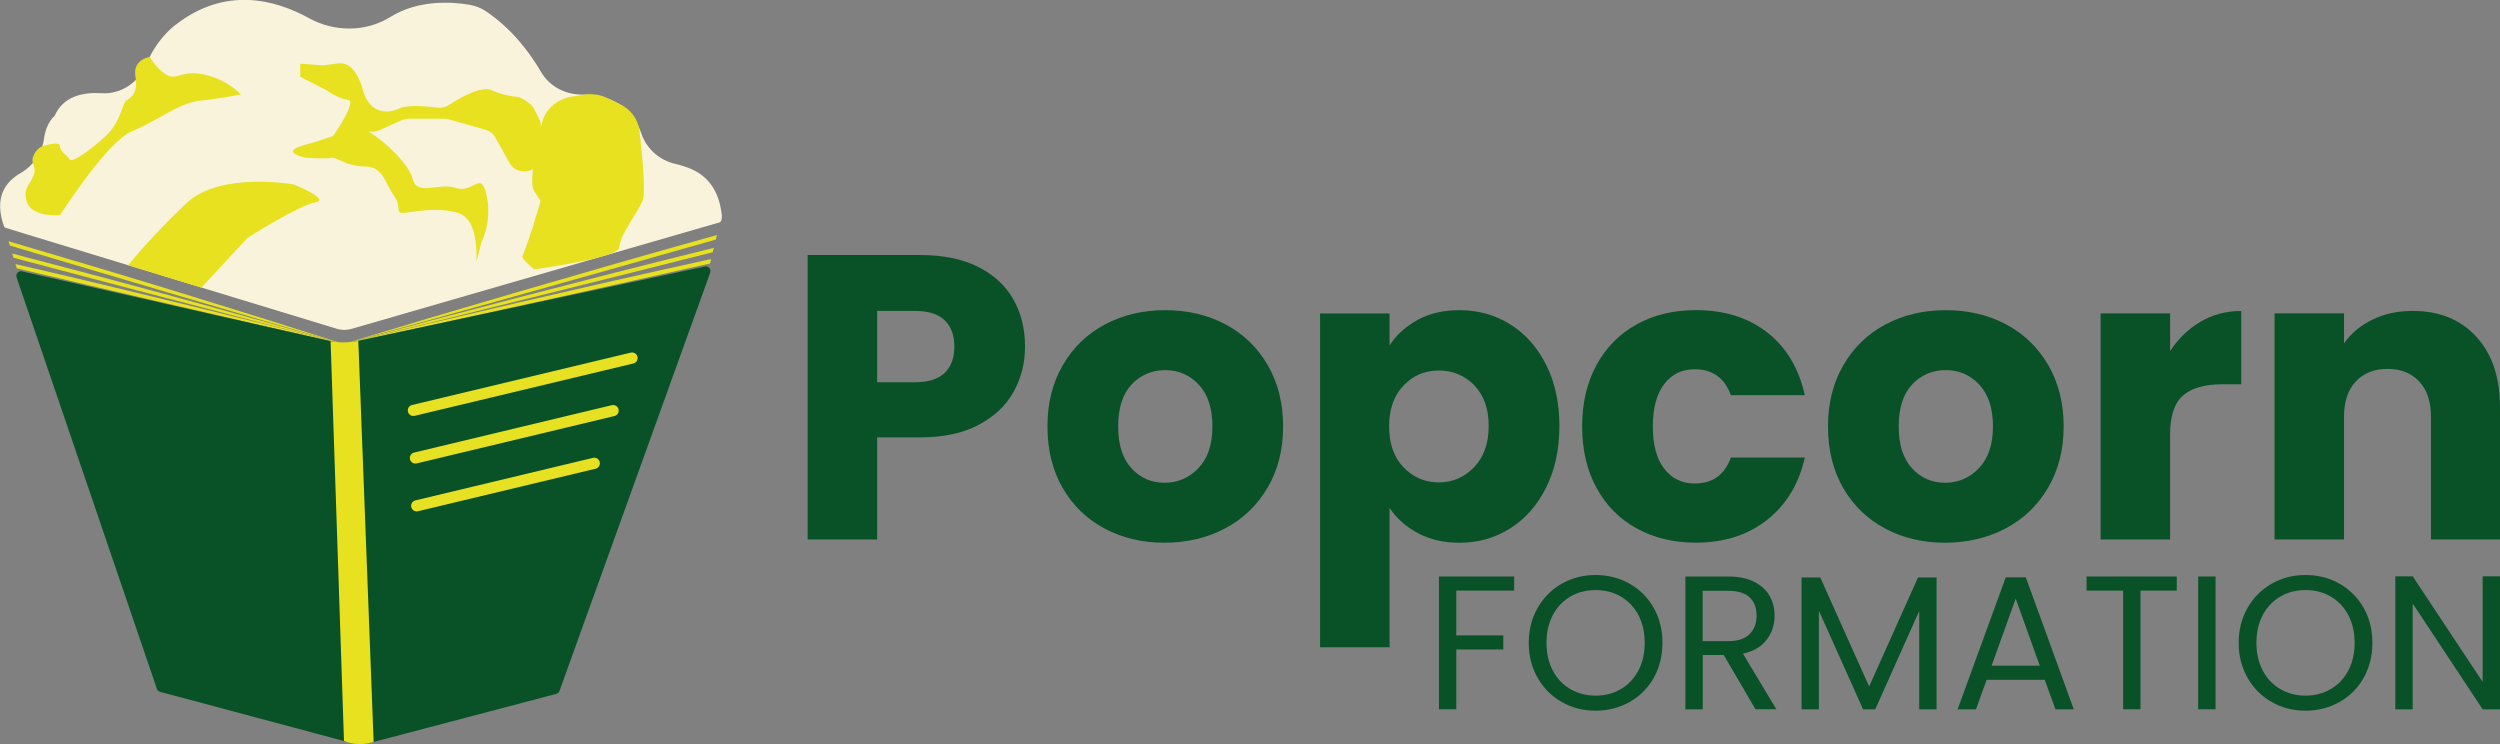 <svg width="168" height="50" viewBox="0 0 168 50" fill="none" xmlns="http://www.w3.org/2000/svg">
<rect x="0" y="0" width="168" height="50" fill="#808080" stroke="none"/>
<g clip-path="url(#clip0_800_4115)">
<path d="M23.105 23.113C26.962 22.177 30.861 21.25 34.801 20.342C39.159 19.333 43.507 18.342 47.786 17.408C47.772 17.47 47.736 17.599 47.714 17.707C43.666 18.616 39.611 19.517 35.531 20.414C31.374 21.329 27.233 22.23 23.105 23.117V23.113Z" fill="#E7E120"/>
<path d="M23.069 23.113C26.868 21.96 30.706 20.814 34.587 19.682C38.885 18.428 43.955 16.968 48.18 15.793C48.162 15.866 48.13 16.003 48.104 16.1C44.114 17.235 39.347 18.579 35.325 19.707C31.226 20.854 27.142 21.989 23.069 23.11V23.113Z" fill="#E7E120"/>
<path d="M23.105 23.113C26.98 22.057 30.901 21.016 34.862 19.985C39.246 18.846 43.666 17.718 47.971 16.655C47.949 16.745 47.924 16.842 47.895 16.95C43.825 17.981 39.709 19.008 35.603 20.028C31.425 21.07 27.258 22.097 23.105 23.11V23.113Z" fill="#E7E120"/>
<path d="M23.091 23.124C19.646 22.241 16.163 21.369 12.642 20.511C8.746 19.56 4.865 18.627 1.041 17.747C1.059 17.805 1.099 17.938 1.128 18.032C4.745 18.886 8.345 19.729 11.992 20.576C15.704 21.438 19.404 22.285 23.094 23.124H23.091Z" fill="#E7E120"/>
<path d="M23.123 23.124C19.73 22.036 16.3 20.958 12.83 19.892C8.992 18.709 4.344 17.318 0.571 16.212C0.593 16.284 0.632 16.406 0.658 16.5C4.221 17.57 8.576 18.857 12.172 19.92C15.834 21.002 19.484 22.068 23.123 23.128V23.124Z" fill="#E7E120"/>
<path d="M23.091 23.124C19.628 22.13 16.126 21.149 12.588 20.176C8.67 19.102 4.67 18.039 0.82 17.037C0.842 17.105 0.878 17.213 0.907 17.322C4.543 18.295 8.255 19.261 11.923 20.223C15.656 21.203 19.379 22.169 23.091 23.128V23.124Z" fill="#E7E120"/>
<path d="M10.539 46.281L1.113 18.637C1.041 18.432 1.2 18.216 1.42 18.223L22.408 22.97C22.578 22.973 22.711 23.106 22.715 23.276L23.734 49.543C23.741 49.752 23.539 49.91 23.337 49.856L10.752 46.49C10.651 46.461 10.568 46.385 10.535 46.288L10.539 46.281Z" fill="#095228"/>
<path d="M24.891 49.917L37.377 46.63C37.479 46.605 37.562 46.529 37.598 46.429L47.725 18.327C47.801 18.115 47.642 17.891 47.414 17.898L23.893 22.941C23.716 22.944 23.575 23.092 23.579 23.272L24.486 49.618C24.493 49.824 24.688 49.971 24.891 49.921V49.917Z" fill="#095228"/>
<path d="M36.163 15.718C36.163 15.718 36.228 14.99 34.342 14.99C32.455 14.99 31.873 15.184 31.873 15.354C31.873 15.523 31.58 16.493 31.873 16.471C32.166 16.449 32.502 17.419 32.502 17.419C32.502 17.419 33.449 17.711 33.951 17.808C34.454 17.905 35.148 17.516 35.458 17.808C35.769 18.1 36.16 17.664 36.16 17.664L35.867 15.718" fill="#E7E120"/>
<path d="M48.491 14.355C48.303 12.806 47.57 11.775 46.247 11.274C45.99 11.177 45.708 11.086 45.398 11.018C44.328 10.777 43.453 10.012 43.102 8.978C42.68 7.738 41.639 6.354 39.084 6.354C37.963 6.354 36.919 5.799 36.355 4.83C35.632 3.59 34.421 1.932 32.621 0.735C32.289 0.512 31.906 0.382 31.512 0.314C30.41 0.13 28.133 -0.043 26.242 1.135C24.598 2.163 22.473 2.163 20.774 1.226C18.443 -0.061 15.158 -0.886 11.891 1.6C11.891 1.6 10.619 2.429 9.82 4.336C9.314 5.54 8.136 6.347 6.831 6.264C5.602 6.185 4.247 6.452 3.669 7.792C3.669 7.792 3.105 8.214 2.957 9.324C2.826 10.297 2.237 11.137 1.388 11.627C0.387 12.204 -0.43 13.242 0.271 15.217C0.286 15.256 0.318 15.289 0.358 15.303L1.88 15.772L22.643 22.097C22.957 22.194 23.293 22.194 23.608 22.104L46.738 15.411C47.288 15.253 47.837 15.094 48.383 14.936C48.535 14.828 48.513 14.489 48.495 14.348L48.491 14.355Z" fill="#F9F3DC"/>
<path d="M16.636 15.981C16.636 15.981 20.091 13.786 21.186 13.602C22.281 13.418 19.741 12.395 19.741 12.395C19.741 12.395 14.832 11.512 12.563 13.624C10.293 15.736 8.613 17.823 8.613 17.823L13.535 19.329L16.636 15.981Z" fill="#E7E120"/>
<path d="M4.026 14.464C4.171 14.287 7.174 9.508 8.891 8.809C10.608 8.106 12.039 6.913 13.398 6.772C14.757 6.632 16.188 6.351 16.188 6.351C16.188 6.351 15.328 5.367 13.755 5.017C12.18 4.668 11.894 5.439 11.179 5.017C10.463 4.596 10.084 3.824 10.084 3.824C10.084 3.824 8.887 3.965 9.104 5.158C9.317 6.351 8.674 6.632 8.461 6.772C8.248 6.913 8.103 8.214 7.102 9.144C6.101 10.074 4.81 10.989 4.67 10.708C4.525 10.427 4.026 10.193 4.026 9.818C4.026 9.443 2.881 9.818 2.881 9.818C2.881 9.818 2.45 9.937 2.237 10.499C2.024 11.061 2.523 11.13 2.237 11.833C1.952 12.535 1.522 12.629 1.807 13.566C2.093 14.503 3.668 14.467 3.668 14.467H4.026V14.464Z" fill="#E7E120"/>
<path d="M32.025 17.606C32.025 17.023 32.123 14.691 30.756 14.301C29.39 13.912 28.028 14.204 27.247 14.301C26.466 14.399 27.052 13.912 26.466 13.134C25.881 12.355 25.783 11.187 24.515 11.187C23.246 11.187 22.596 10.506 22.238 10.604C21.88 10.701 20.514 10.593 20.514 10.593C20.514 10.593 18.66 10.214 20.514 9.728C22.368 9.241 23.633 8.56 24.316 8.657C24.999 8.755 27.435 10.798 27.728 12.013C28.02 13.227 29.484 12.233 30.652 12.633C31.819 13.033 32.31 11.371 32.701 13.126C33.091 14.882 32.358 16.244 32.358 16.244L32.018 17.606H32.025Z" fill="#E7E120"/>
<path d="M35.889 18.096C35.889 18.096 41.577 17.347 41.61 16.633C41.65 15.797 42.842 14.312 43.182 13.49C43.413 12.925 43.153 10.344 42.969 8.776C42.878 8.016 42.387 7.349 41.657 6.996L40.793 6.581C40.319 6.354 39.781 6.279 39.257 6.361L38.4 6.498C37.432 6.653 36.655 7.331 36.434 8.221C36.037 9.825 35.523 12.243 35.889 12.824C36.449 13.71 36.337 13.49 36.337 13.49L35.762 15.383C35.762 15.383 35.216 17.041 35.104 17.203C34.992 17.365 35.889 18.096 35.889 18.096Z" fill="#E7E120"/>
<path d="M34.24 10.953L33.29 9.245C33.149 8.989 32.907 8.802 32.618 8.719L30.171 8.023C30.07 7.994 29.961 7.98 29.857 7.98H27.453C27.29 7.98 27.128 8.016 26.98 8.081L25.505 8.744C25.357 8.809 25.198 8.845 25.039 8.845L23.619 8.852C23.405 8.852 23.192 8.913 23.015 9.025L22.05 9.63C22.05 9.63 24.092 6.812 23.391 6.715C22.802 6.632 22.187 6.235 22.007 6.109C21.967 6.08 21.927 6.059 21.88 6.034L20.174 5.158V4.282L21.707 4.39L22.823 4.25C23.12 4.25 23.413 4.358 23.619 4.567C23.875 4.826 24.186 5.287 24.395 6.07C24.797 7.591 26.004 7.684 26.806 7.299C27.388 7.017 28.711 7.144 29.394 7.234C29.669 7.27 29.94 7.208 30.167 7.057C30.843 6.61 32.332 5.727 33.069 6.07C33.724 6.372 34.345 6.47 34.685 6.502C34.873 6.52 35.046 6.585 35.202 6.689L35.527 6.909C35.682 7.014 35.809 7.154 35.892 7.32L36.239 8.001C36.315 8.149 36.355 8.315 36.355 8.481V10.434C36.355 10.73 36.232 11.011 36.011 11.216C35.477 11.714 34.598 11.584 34.244 10.95L34.24 10.953Z" fill="#E7E120"/>
<path d="M42.474 24.061L27.778 27.579" stroke="#E6E122" stroke-width="0.75" stroke-linecap="round" stroke-linejoin="round"/>
<path d="M39.936 31.133L28.002 33.991" stroke="#E6E122" stroke-width="0.75" stroke-linecap="round" stroke-linejoin="round"/>
<path d="M41.201 27.593L27.916 30.776" stroke="#E6E122" stroke-width="0.75" stroke-linecap="round" stroke-linejoin="round"/>
<path d="M22.216 22.926C22.216 22.926 23.04 23.128 24.078 22.904L25.108 49.863C25.108 49.863 24.092 50.213 23.116 49.791L22.216 22.923V22.926Z" fill="#E7E120"/>
<path d="M68.12 26.328C67.61 27.244 66.826 27.986 65.77 28.549C64.715 29.111 63.403 29.392 61.838 29.392H58.943V36.254H54.274V17.138H61.838C63.367 17.138 64.661 17.401 65.716 17.927C66.771 18.453 67.563 19.181 68.091 20.104C68.618 21.03 68.882 22.094 68.882 23.29C68.882 24.397 68.626 25.409 68.116 26.325L68.12 26.328ZM63.479 25.06C63.916 24.642 64.133 24.051 64.133 23.29C64.133 22.53 63.916 21.939 63.479 21.521C63.042 21.102 62.377 20.893 61.484 20.893H58.943V25.687H61.484C62.377 25.687 63.042 25.478 63.479 25.06Z" fill="#095228"/>
<path d="M74.224 35.515C73.031 34.881 72.095 33.973 71.412 32.794C70.729 31.616 70.389 30.235 70.389 28.657C70.389 27.078 70.736 25.719 71.426 24.53C72.117 23.341 73.064 22.429 74.267 21.794C75.467 21.16 76.815 20.843 78.308 20.843C79.8 20.843 81.148 21.16 82.348 21.794C83.548 22.429 84.495 23.341 85.189 24.53C85.879 25.719 86.226 27.093 86.226 28.657C86.226 30.221 85.876 31.594 85.175 32.783C84.474 33.973 83.519 34.885 82.309 35.519C81.098 36.153 79.746 36.471 78.254 36.471C76.761 36.471 75.42 36.153 74.227 35.519L74.224 35.515ZM80.531 31.461C81.159 30.808 81.474 29.871 81.474 28.657C81.474 27.442 81.17 26.505 80.559 25.853C79.949 25.2 79.197 24.872 78.308 24.872C77.419 24.872 76.642 25.197 76.042 25.838C75.442 26.483 75.142 27.421 75.142 28.657C75.142 29.893 75.438 30.808 76.027 31.461C76.62 32.113 77.361 32.441 78.254 32.441C79.146 32.441 79.905 32.113 80.534 31.461H80.531Z" fill="#095228"/>
<path d="M95.262 21.495C96.064 21.059 97 20.843 98.073 20.843C99.331 20.843 100.466 21.16 101.485 21.794C102.504 22.429 103.31 23.337 103.903 24.519C104.496 25.698 104.792 27.071 104.792 28.631C104.792 30.192 104.496 31.569 103.903 32.758C103.31 33.948 102.504 34.863 101.485 35.508C100.466 36.153 99.328 36.474 98.073 36.474C97.018 36.474 96.086 36.258 95.276 35.822C94.467 35.386 93.834 34.823 93.379 34.131V43.498H88.709V21.063H93.379V23.215C93.834 22.505 94.463 21.935 95.262 21.499V21.495ZM99.071 25.892C98.424 25.229 97.629 24.898 96.682 24.898C95.735 24.898 94.965 25.233 94.318 25.907C93.671 26.577 93.35 27.496 93.35 28.657C93.35 29.817 93.671 30.736 94.318 31.407C94.965 32.077 95.753 32.416 96.682 32.416C97.611 32.416 98.402 32.077 99.057 31.396C99.711 30.715 100.04 29.796 100.04 28.631C100.04 27.467 99.718 26.559 99.071 25.896V25.892Z" fill="#095228"/>
<path d="M107.29 24.516C107.937 23.337 108.836 22.429 109.993 21.791C111.149 21.157 112.472 20.839 113.965 20.839C115.877 20.839 117.474 21.34 118.757 22.339C120.04 23.337 120.882 24.746 121.284 26.559H116.314C115.895 25.399 115.085 24.815 113.885 24.815C113.029 24.815 112.346 25.146 111.836 25.809C111.327 26.473 111.07 27.421 111.07 28.653C111.07 29.886 111.323 30.837 111.836 31.497C112.346 32.16 113.029 32.492 113.885 32.492C115.085 32.492 115.895 31.911 116.314 30.747H121.284C120.882 32.528 120.037 33.922 118.743 34.942C117.449 35.959 115.859 36.467 113.965 36.467C112.472 36.467 111.149 36.15 109.993 35.515C108.836 34.881 107.937 33.973 107.29 32.794C106.643 31.616 106.321 30.235 106.321 28.657C106.321 27.078 106.643 25.698 107.29 24.519V24.516Z" fill="#095228"/>
<path d="M126.676 35.515C125.483 34.881 124.547 33.973 123.864 32.794C123.181 31.616 122.841 30.235 122.841 28.657C122.841 27.078 123.188 25.719 123.879 24.53C124.569 23.341 125.516 22.429 126.719 21.794C127.919 21.16 129.267 20.843 130.76 20.843C132.253 20.843 133.601 21.16 134.801 21.794C136 22.429 136.947 23.341 137.641 24.53C138.332 25.719 138.678 27.093 138.678 28.657C138.678 30.221 138.328 31.594 137.627 32.783C136.926 33.973 135.971 34.885 134.761 35.519C133.55 36.153 132.198 36.471 130.706 36.471C129.213 36.471 127.872 36.153 126.68 35.519L126.676 35.515ZM132.983 31.461C133.611 30.808 133.926 29.871 133.926 28.657C133.926 27.442 133.622 26.505 133.012 25.853C132.401 25.2 131.649 24.872 130.76 24.872C129.871 24.872 129.094 25.197 128.494 25.838C127.894 26.483 127.594 27.421 127.594 28.657C127.594 29.893 127.89 30.808 128.479 31.461C129.072 32.113 129.813 32.441 130.706 32.441C131.598 32.441 132.357 32.113 132.986 31.461H132.983Z" fill="#095228"/>
<path d="M147.876 21.618C148.697 21.138 149.604 20.897 150.609 20.897V25.824H149.326C148.162 25.824 147.287 26.073 146.705 26.573C146.124 27.074 145.831 27.95 145.831 29.201V36.254H141.161V21.059H145.831V23.593C146.377 22.757 147.06 22.101 147.88 21.618H147.876Z" fill="#095228"/>
<path d="M166.403 22.623C167.469 23.777 168 25.359 168 27.374V36.251H163.359V28.001C163.359 26.985 163.096 26.195 162.568 25.633C162.04 25.071 161.328 24.79 160.439 24.79C159.55 24.79 158.838 25.071 158.31 25.633C157.783 26.195 157.519 26.985 157.519 28.001V36.251H152.849V21.056H157.519V23.07C157.992 22.4 158.629 21.867 159.431 21.477C160.233 21.088 161.133 20.894 162.134 20.894C163.92 20.894 165.344 21.47 166.406 22.623H166.403Z" fill="#095228"/>
<path d="M101.753 38.741V39.689H97.864V42.698H101.023V43.646H97.864V47.665H96.697V38.741H101.756H101.753Z" fill="#095228"/>
<path d="M104.951 47.175C104.265 46.785 103.726 46.245 103.329 45.549C102.931 44.854 102.732 44.072 102.732 43.199C102.732 42.327 102.931 41.545 103.329 40.849C103.726 40.154 104.268 39.613 104.951 39.224C105.634 38.835 106.393 38.64 107.225 38.64C108.056 38.64 108.826 38.835 109.509 39.224C110.192 39.613 110.734 40.154 111.128 40.842C111.522 41.534 111.717 42.32 111.717 43.199C111.717 44.079 111.518 44.864 111.128 45.556C110.734 46.248 110.195 46.789 109.509 47.175C108.822 47.56 108.063 47.759 107.225 47.759C106.386 47.759 105.638 47.564 104.951 47.175ZM108.912 46.31C109.415 46.021 109.805 45.607 110.094 45.07C110.38 44.533 110.524 43.909 110.524 43.199C110.524 42.489 110.38 41.859 110.094 41.325C109.809 40.792 109.415 40.381 108.92 40.089C108.424 39.797 107.857 39.653 107.225 39.653C106.592 39.653 106.025 39.797 105.53 40.089C105.034 40.377 104.64 40.792 104.355 41.325C104.069 41.859 103.925 42.482 103.925 43.199C103.925 43.917 104.069 44.529 104.355 45.07C104.64 45.607 105.034 46.021 105.537 46.31C106.039 46.602 106.599 46.746 107.225 46.746C107.85 46.746 108.414 46.602 108.912 46.31Z" fill="#095228"/>
<path d="M117.969 47.665L115.837 44.017H114.424V47.665H113.257V38.741H116.144C116.82 38.741 117.391 38.856 117.857 39.087C118.324 39.318 118.674 39.628 118.905 40.02C119.137 40.413 119.252 40.86 119.252 41.365C119.252 41.977 119.075 42.522 118.721 42.99C118.367 43.459 117.832 43.772 117.124 43.924L119.372 47.661H117.973L117.969 47.665ZM114.424 43.084H116.144C116.777 43.084 117.254 42.929 117.568 42.615C117.886 42.302 118.042 41.887 118.042 41.368C118.042 40.849 117.886 40.428 117.572 40.139C117.261 39.851 116.784 39.703 116.141 39.703H114.42V43.084H114.424Z" fill="#095228"/>
<path d="M130.138 38.806V47.665H128.971V41.059L126.018 47.665H125.198L122.23 41.044V47.665H121.063V38.806H122.321L125.606 46.13L128.891 38.806H130.138Z" fill="#095228"/>
<path d="M137.406 45.683H133.503L132.784 47.669H131.551L134.786 38.795H136.134L139.358 47.669H138.126L137.406 45.683ZM137.074 44.735L135.455 40.23L133.836 44.735H137.07H137.074Z" fill="#095228"/>
<path d="M146.279 38.741V39.689H143.84V47.665H142.672V39.689H140.218V38.741H146.279Z" fill="#095228"/>
<path d="M148.885 38.741V47.665H147.717V38.741H148.885Z" fill="#095228"/>
<path d="M152.658 47.175C151.971 46.785 151.433 46.245 151.035 45.549C150.638 44.854 150.439 44.072 150.439 43.199C150.439 42.327 150.638 41.545 151.035 40.849C151.433 40.154 151.975 39.613 152.658 39.224C153.341 38.835 154.1 38.64 154.931 38.64C155.762 38.64 156.532 38.835 157.215 39.224C157.898 39.613 158.441 40.154 158.835 40.842C159.228 41.531 159.424 42.32 159.424 43.199C159.424 44.079 159.225 44.864 158.835 45.556C158.444 46.248 157.902 46.789 157.215 47.175C156.529 47.56 155.77 47.759 154.931 47.759C154.093 47.759 153.345 47.564 152.658 47.175ZM156.619 46.31C157.121 46.021 157.512 45.607 157.801 45.07C158.086 44.533 158.231 43.909 158.231 43.199C158.231 42.489 158.086 41.859 157.801 41.325C157.515 40.792 157.121 40.381 156.626 40.089C156.131 39.797 155.564 39.653 154.931 39.653C154.299 39.653 153.731 39.797 153.236 40.089C152.741 40.377 152.347 40.792 152.062 41.325C151.776 41.859 151.632 42.482 151.632 43.199C151.632 43.917 151.776 44.529 152.062 45.07C152.347 45.607 152.741 46.021 153.243 46.31C153.746 46.602 154.306 46.746 154.931 46.746C155.556 46.746 156.12 46.602 156.619 46.31Z" fill="#095228"/>
<path d="M168 47.665H166.833L162.134 40.557V47.665H160.967V38.73H162.134L166.833 45.823V38.73H168V47.665Z" fill="#095228"/>
</g>
<defs>
<clipPath id="clip0_800_4115">
<rect width="168" height="50" fill="white" transform="translate(0 0)"/>
</clipPath>
</defs>
</svg>
